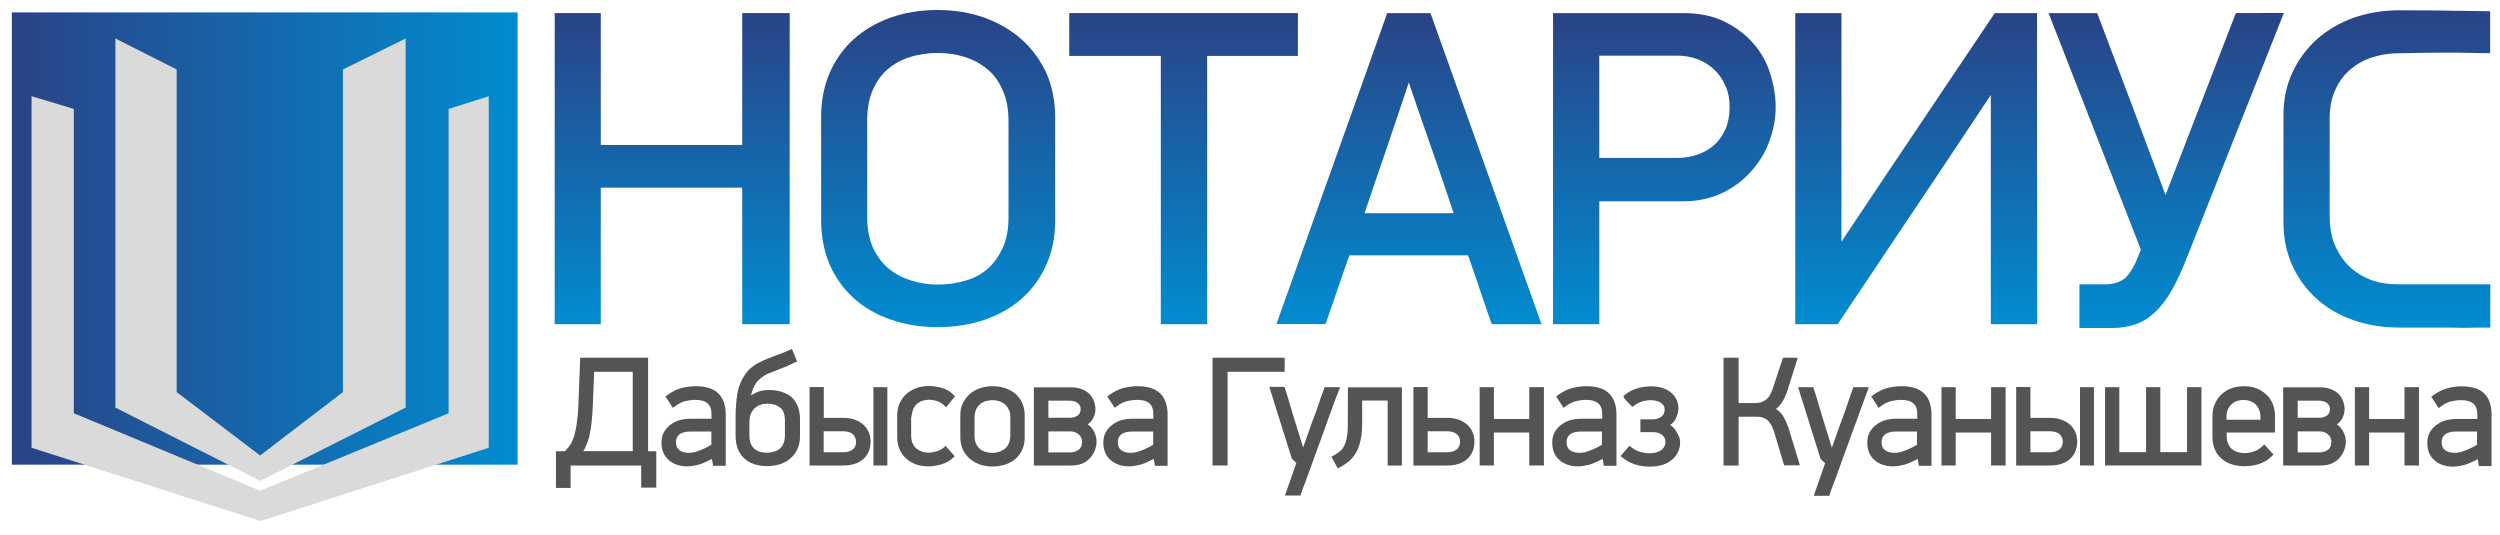 <?xml version="1.0" encoding="UTF-8"?> <!-- Generator: Adobe Illustrator 22.1.0, SVG Export Plug-In . SVG Version: 6.00 Build 0) --> <svg xmlns="http://www.w3.org/2000/svg" xmlns:xlink="http://www.w3.org/1999/xlink" id="Слой_1" x="0px" y="0px" viewBox="0 0 1774.4 379.8" style="enable-background:new 0 0 1774.4 379.8;" xml:space="preserve"> <style type="text/css"> .st0{fill:url(#SVGID_1_);} .st1{fill:url(#SVGID_2_);} .st2{fill:url(#SVGID_3_);} .st3{fill:url(#SVGID_4_);} .st4{fill:url(#SVGID_5_);} .st5{fill:url(#SVGID_6_);} .st6{fill:url(#SVGID_7_);} .st7{fill:url(#SVGID_8_);} .st8{display:none;} .st9{display:inline;} .st10{display:inline;fill:#898A89;} .st11{fill:#545454;} .st12{fill:url(#SVGID_9_);} .st13{fill:#DADADB;} </style> <g id="Слой_2_1_"> <g> <linearGradient id="SVGID_1_" gradientUnits="userSpaceOnUse" x1="477.067" y1="230.1" x2="477.067" y2="9.3"> <stop offset="0" style="stop-color:#018CD0"></stop> <stop offset="1" style="stop-color:#2A4387"></stop> </linearGradient> <polygon class="st0" points="526.8,102.9 426.4,102.9 426.4,9.3 393.7,9.3 393.7,230.1 426.4,230.1 426.4,133.2 526.8,133.2 526.8,230.1 560.5,230.1 560.5,9.3 526.8,9.3 "></polygon> <linearGradient id="SVGID_2_" gradientUnits="userSpaceOnUse" x1="665.817" y1="232.2" x2="665.817" y2="7.1"> <stop offset="0" style="stop-color:#018CD0"></stop> <stop offset="1" style="stop-color:#2A4387"></stop> </linearGradient> <path class="st1" d="M725.3,28.2L725.3,28.2c-7.3-6.7-16.2-11.8-26.4-15.6c-10.1-3.6-21.4-5.5-33.4-5.5c-12.3,0-23.6,1.9-33.7,5.5 c-10.2,3.7-19.1,9-26.3,15.6c-7.3,6.7-12.9,14.8-16.9,24.1c-3.8,9.2-5.8,19.5-5.8,30.6v73.5c0,11.4,2.1,21.9,6,31.3 c4.1,9.3,9.8,17.3,17.1,23.9c7.2,6.6,16.1,11.7,26.2,15.2c10,3.5,21.3,5.4,33.6,5.4c11.7,0,22.9-1.8,33-5.2 c10.2-3.5,19.2-8.6,26.5-15.1c7.5-6.6,13.3-14.6,17.4-23.9c4.2-9.3,6.3-19.7,6.3-31.3V82.9c0-11.1-2.1-21.3-6-30.6 C738.6,43,732.8,34.9,725.3,28.2z M665.7,202c-6.5,0-12.9-1-19-2.9c-5.9-1.8-11.3-4.6-15.9-8.4c-4.5-3.7-8.2-8.7-11.1-14.6 c-2.7-6-4.2-13.5-4.2-22.1V86c0-8.6,1.3-16,3.9-22c2.6-5.9,6.1-10.9,10.5-14.7c4.4-3.8,9.6-6.8,15.7-8.7c6.1-2,12.9-3,20.1-3 c6.9,0,13.5,1,19.5,3c5.9,1.9,11.2,4.8,15.8,8.7c4.5,3.8,8.1,8.8,10.7,14.8c2.7,6,4.1,13.4,4.1,21.9v68c0,8.6-1.3,15.9-4.1,21.9 s-6.3,11-10.6,14.8c-4.4,3.8-9.6,6.7-15.6,8.4C679.3,201,672.6,202,665.7,202z"></path> <linearGradient id="SVGID_3_" gradientUnits="userSpaceOnUse" x1="840.017" y1="230.1" x2="840.017" y2="9.3"> <stop offset="0" style="stop-color:#018CD0"></stop> <stop offset="1" style="stop-color:#2A4387"></stop> </linearGradient> <polygon class="st2" points="921.2,9.3 758.9,9.3 758.9,39.7 823.9,39.7 823.9,230.1 856.8,230.1 856.8,39.7 921.2,39.7 "></polygon> <linearGradient id="SVGID_4_" gradientUnits="userSpaceOnUse" x1="1000.017" y1="230.1" x2="1000.017" y2="9.3"> <stop offset="0" style="stop-color:#018CD0"></stop> <stop offset="1" style="stop-color:#2A4387"></stop> </linearGradient> <path class="st3" d="M984.6,9.3l-1.3,3.6c-12.2,34.4-24.7,69.7-37.4,105c-12.3,34.4-24.9,69.8-37.4,105L906,230h34.8l16.9-48.8 h84.3c2.4,6.9,4.8,13.9,7.1,20.7c2.7,8.2,5.6,16.4,8.4,24.6l1.3,3.6h35.3L1015.3,9.3L984.6,9.3L984.6,9.3L984.6,9.3z M999.9,58.6 c1,3.1,2.2,6.4,3.4,9.9c3.5,10.3,7.3,21.3,11.3,32.6c3.9,11.3,7.8,22.3,11.2,32.5c2.3,6.8,4.3,12.7,5.9,17.7h-63.2l6-17.7 c3.5-10.4,7.2-21.2,11.1-32.5c3.8-11.3,7.6-22.3,11-32.6C997.8,64.8,998.9,61.6,999.9,58.6z"></path> <linearGradient id="SVGID_5_" gradientUnits="userSpaceOnUse" x1="1181.267" y1="230.1" x2="1181.267" y2="9.3"> <stop offset="0" style="stop-color:#018CD0"></stop> <stop offset="1" style="stop-color:#2A4387"></stop> </linearGradient> <path class="st4" d="M1244.5,30.9c-5.5-6.4-12.4-11.5-20.6-15.6c-8.3-4.1-18.1-6-29.1-6h-92.5v220.8h32.8v-87.2h59.6 c10.4,0,19.7-2.1,27.9-6c8-3.9,14.9-9.1,20.5-15.5c5.6-6.3,10-13.5,12.8-21.4c2.9-7.9,4.4-15.9,4.4-23.8c0-7.8-1.3-15.8-3.8-23.7 C1254.1,44.5,1250,37.1,1244.5,30.9z M1227.6,76.2c0,5.8-1,11-2.9,15.4s-4.5,8-7.7,11c-3.3,3-7.3,5.4-11.8,7 c-4.6,1.6-9.4,2.5-14.6,2.5h-55.5V39.5h55.5c5,0,10,0.9,14.5,2.6s8.4,4.3,11.8,7.5c3.3,3.2,5.9,7,7.8,11.5 C1226.8,65.5,1227.6,70.7,1227.6,76.2z"></path> <linearGradient id="SVGID_6_" gradientUnits="userSpaceOnUse" x1="1359.967" y1="230.1" x2="1359.967" y2="9.3"> <stop offset="0" style="stop-color:#018CD0"></stop> <stop offset="1" style="stop-color:#2A4387"></stop> </linearGradient> <polygon class="st5" points="1337.6,125.7 1307,171.5 1307,9.3 1274.2,9.3 1274.2,230.1 1304.3,230.1 1380.3,116.6 1413,67.4 1413,230.1 1445.8,230.1 1445.8,9.3 1415.8,9.3 "></polygon> <linearGradient id="SVGID_7_" gradientUnits="userSpaceOnUse" x1="1537.467" y1="232.8" x2="1537.467" y2="9.2"> <stop offset="0" style="stop-color:#018CD0"></stop> <stop offset="1" style="stop-color:#2A4387"></stop> </linearGradient> <path class="st6" d="M1586.9,9.3L1561.5,75l-24.5,63.4l-22.5-60.3l-26-68.8H1454l65.5,167.9l-3.5,8.6c-3.1,6.6-6.4,11.1-9.5,12.9 c-3.4,2-7.3,3.1-11.6,3.1h-19v31h23c5.8,0,11.2-0.8,16.1-2.4c5.2-1.6,10-4.6,14.4-8.7c4.3-3.9,8.3-9.2,12.1-15.8 c3.6-6.4,7.3-14.4,11-23.9L1621,9.2L1586.9,9.3L1586.9,9.3z"></path> <linearGradient id="SVGID_8_" gradientUnits="userSpaceOnUse" x1="1694.067" y1="232.7" x2="1694.067" y2="7.3"> <stop offset="0" style="stop-color:#018CD0"></stop> <stop offset="1" style="stop-color:#2A4387"></stop> </linearGradient> <path class="st7" d="M1657.6,63.6c2.7-6,6.5-11,11.1-14.7c4.6-3.8,9.9-6.7,15.7-8.4c3.8-1.2,10.2-2.7,18.3-2.7 c1.8,0,4.1-0.1,6.8-0.1c10.7-0.2,28.8-0.7,51.6,0h6.3V8l-20.6-0.3c-18.8-0.3-25.1-0.4-44-0.4c-11.4,0-22.1,1.8-32,5.2 c-9.9,3.5-18.6,8.6-26.1,15.1c-7.3,6.6-13.3,14.5-17.5,23.6c-4.3,9.1-6.5,19.3-6.5,30.5v75.9c0,11.3,2.1,21.6,6.3,30.8 c4.2,9.2,10,17.2,17.4,23.8c7.3,6.6,16.1,11.6,26.1,15.1c9.9,3.4,20.7,5.2,32.3,5.2c6.9,0,13.9,0,20.4,0c5.5,0,10.6,0,14.8,0 c4.3,0.1,7.2,0.2,9.5,0.2s4.1,0,5.8-0.1c1.9,0,3.8-0.1,6.6-0.1h7.6v-30.7h-65.2c-6.8,0-12.4-0.8-17.7-2.5 c-5.7-1.9-11-4.8-15.5-8.7c-4.5-3.8-8.2-8.9-11.2-15c-2.9-6-4.4-13.6-4.4-22.3V86.2C1653.3,77.2,1654.7,69.7,1657.6,63.6z"></path> </g> <g class="st8"> <path class="st9" d="M503.9,280.9h-42.1l-1.1,28c-0.2,5-0.5,9.3-1,12.8c-0.4,3.5-1.1,6.5-1.8,9c-0.8,2.5-1.7,4.5-2.8,6.2 c-1.1,1.6-2.4,3.1-3.8,4.5h-5.2v21.9h7.7v-14.5h47.5v14.3h7.9v-21.7h-5.3L503.9,280.9L503.9,280.9z M495.8,288.2v53.2h-34.7 c1-1.3,1.8-2.7,2.5-4.2c0.9-1.9,1.7-4.2,2.3-6.7s1.1-5.5,1.4-8.7c0.4-3.3,0.6-7.2,0.8-11.5l0.9-22L495.8,288.2L495.8,288.2z"></path> <path class="st9" d="M535.6,299.3c-2.9,0-5.9,0.4-8.9,1.2s-6,2.3-9,4.5l-0.4,0.3l3.8,5.8l0.5-0.4c2.4-1.8,4.8-3,7.1-3.5 s4.5-0.8,6.5-0.8c3.8,0,6.8,0.8,8.7,2.5c1.9,1.6,2.9,4.2,2.9,7.8v3.7h-15c-1.7,0-3.6,0.2-5.6,0.7s-3.9,1.3-5.6,2.5 c-1.7,1.1-3.2,2.6-4.4,4.5s-1.8,4.2-1.8,6.8c0,4.6,1.5,8.2,4.4,10.7s6.7,3.8,11.3,3.8c1.9,0,4.2-0.3,6.9-1 c2.6-0.7,5.9-2.2,9.9-4.4l0.8,5h6.5v-32.5c0-5.4-1.5-9.7-4.3-12.6C546.9,300.8,542.1,299.3,535.6,299.3z M531.2,342.5 c-2.6,0-4.8-0.6-6.6-1.9c-1.7-1.2-2.6-3.1-2.6-5.8c0-1.8,0.4-3.3,1.1-4.3c0.7-1,1.6-1.9,2.7-2.4c1.1-0.6,2.3-0.9,3.6-1.1 c1.3-0.2,2.6-0.2,3.7-0.2h13.6v10c-1,0.6-2.1,1.2-3.3,1.9c-1.3,0.7-2.7,1.3-4.1,1.9c-1.4,0.6-2.8,1.1-4.2,1.4 C533.7,342.3,532.4,342.5,531.2,342.5z"></path> <path class="st9" d="M582.9,301.8c-1,0-2.1,0.1-3.4,0.3c-1.3,0.2-2.6,0.6-3.8,1.1c-1.3,0.5-2.6,1.2-3.7,2c-0.7,0.5-1.3,1-1.9,1.6 c0.2-1.2,0.4-2.5,0.8-3.8c0.5-1.9,1.2-3.7,2.1-5.4c0.8-1.5,1.7-2.8,2.8-3.8c1-1,2.2-1.9,3.3-2.7c1.2-0.8,2.5-1.4,3.8-1.9 c1.4-0.5,2.8-1.1,4.3-1.7c1.7-0.7,3.5-1.4,5.4-2.1c1.8-0.7,4.2-1.8,7-3.2l0.5-0.2l-2.7-6.4l-0.5,0.2c-1.7,0.8-3.2,1.4-4.4,1.9 c-1.3,0.5-2.6,1-4,1.5c-1.8,0.7-3.6,1.4-5.5,2.1c-1.9,0.7-3.7,1.5-5.4,2.4c-1.8,0.9-3.5,1.9-5,3.1c-1.6,1.2-3,2.7-4.2,4.4 c-2.6,3.7-4.3,8-5,12.5s-1.1,9.4-1.1,14.4v12.7c0,5.8,1.7,10.3,5.1,13.6c3.4,3.3,8.3,4.9,14.7,4.9c2.8,0,5.5-0.4,7.9-1.2 c2.5-0.8,4.6-2,6.4-3.6c1.8-1.6,3.2-3.5,4.2-5.8s1.5-4.8,1.5-7.6v-11.4c0-5.6-1.7-10.1-4.9-13.2 C593.7,303.3,589,301.8,582.9,301.8z M582,342.3c-1.8,0-3.5-0.2-5.1-0.7c-1.5-0.4-2.8-1.1-3.9-2.1c-1.1-1-2-2.2-2.6-3.8 c-0.6-1.5-0.9-3.5-0.9-5.7v-8.5c0-2.2,0.4-4.2,1.1-5.8c0.7-1.6,1.7-2.9,2.9-4c1.2-1,2.5-1.8,4-2.3s3-0.7,4.4-0.7 c3.7,0,6.7,0.9,9,2.8c2.3,1.8,3.4,5,3.4,9.4v9.1c0,2.2-0.3,4.1-1,5.7c-0.6,1.5-1.5,2.8-2.6,3.7s-2.4,1.7-3.9,2.1 C585.4,342,583.7,342.3,582,342.3z"></path> <path class="st9" d="M643.7,324.1c-1.4-1.3-3.1-2.4-5.1-3.1c-2-0.8-4.4-1.2-7.2-1.2h-13.8v-20h-7.4v49H631c5.3,0,9.4-1.3,12.4-3.9 c3-2.6,4.4-6.2,4.4-10.7c0-1.9-0.3-3.8-1-5.5C646.1,326.9,645.1,325.4,643.7,324.1z M637.9,340c-1.6,1.3-3.9,2-6.9,2h-13.5v-15.4 H631c3.2,0,5.6,0.8,7.1,2.3c1.4,1.5,2.2,3.3,2.2,5.4C640.3,336.8,639.5,338.7,637.9,340z"></path> <rect x="651.6" y="299.9" class="st9" width="7.2" height="48.9"></rect> <path class="st9" d="M675.7,312.8c0.7-1.6,1.6-2.8,2.8-3.8c1.2-0.9,2.5-1.7,3.9-2.1c1.5-0.4,2.9-0.7,4.3-0.7c1.5,0,3.2,0.3,5,0.8 s3.7,1.6,5.6,3.3l0.4,0.4l4.6-5.7l-0.4-0.4c-2.1-2.2-4.6-3.6-7.5-4.3c-5.5-1.4-11-1.5-15.7,0.2c-2.3,0.9-4.4,2.1-6.1,3.6 c-1.7,1.6-3.1,3.5-4.1,5.7s-1.5,4.7-1.5,7.4v14.2c0,2.6,0.5,5,1.4,7.2s2.2,4.1,3.9,5.6c1.7,1.6,3.7,2.8,6.1,3.7 c2.4,0.9,5.1,1.3,7.9,1.3c2.7,0,5.4-0.4,8.1-1.2c2.7-0.8,5.2-2.2,7.3-4.1l0.4-0.4l-4.7-5.4l-0.4,0.4c-1.4,1.3-3.2,2.2-5.2,2.8 c-2.1,0.6-3.8,0.9-5.3,0.9s-3-0.2-4.4-0.7s-2.7-1.2-3.9-2.1c-1.1-0.9-2.1-2.2-2.8-3.7s-1.1-3.5-1.1-5.7v-11.5 C674.7,316.3,675,314.4,675.7,312.8z"></path> <path class="st9" d="M742,304.1L742,304.1c-1.8-1.5-3.9-2.7-6.3-3.5c-2.4-0.8-5.1-1.2-7.9-1.2c-2.7,0-5.3,0.4-7.7,1.2 s-4.5,2-6.3,3.5s-3.2,3.4-4.3,5.6c-1.1,2.2-1.6,4.7-1.6,7.5v14.2c0,2.8,0.5,5.3,1.5,7.5s2.4,4.1,4.2,5.7c1.8,1.6,3.9,2.8,6.3,3.6 c2.4,0.8,5.1,1.2,7.9,1.2c2.8,0,5.5-0.4,7.9-1.2s4.6-2,6.3-3.5c1.8-1.5,3.2-3.4,4.2-5.7c1-2.2,1.5-4.8,1.5-7.5v-14.2 c0-2.8-0.5-5.3-1.5-7.5C745.2,307.5,743.7,305.7,742,304.1z M740.2,318.6V330c0,2.2-0.4,4.2-1.1,5.7c-0.7,1.6-1.6,2.8-2.8,3.8 c-1.2,0.9-2.5,1.7-4,2.1c-3,1-6.5,0.9-9.4,0c-1.5-0.4-2.8-1.1-4-2.1c-1.1-1-2-2.2-2.7-3.8s-1-3.5-1-5.7v-11.4 c0-2.2,0.4-4.1,1.1-5.7c0.7-1.5,1.7-2.8,2.9-3.8s2.6-1.7,4-2.1c1.5-0.4,3-0.7,4.5-0.7c1.4,0,2.9,0.2,4.4,0.7 c1.4,0.4,2.8,1.1,4,2.1s2.2,2.2,2.9,3.8C739.9,314.4,740.2,316.3,740.2,318.6z"></path> <path class="st9" d="M792.4,327.8c-0.6-1.1-1.4-2.1-2.3-3c-0.7-0.6-1.5-1.2-2.5-1.7c2-1.1,3.4-2.5,4.3-4.1c1-1.9,1.5-3.8,1.5-5.7 c0-1.7-0.3-3.4-0.9-5c-0.6-1.6-1.5-3.1-2.7-4.3s-2.8-2.2-4.7-2.9s-4.1-1.1-6.7-1.1h-23v48.8h23.3c2.5,0,4.8-0.4,6.7-1.2 s3.5-1.9,4.8-3.3c1.3-1.4,2.2-3,2.9-4.7c0.6-1.7,1-3.5,1-5.3c0-1-0.1-2.1-0.4-3.2C793.4,330,793,328.9,792.4,327.8z M762.9,326.7 h15.3c1.1,0,2.2,0.2,3.2,0.5c1,0.4,1.9,0.9,2.6,1.5c0.8,0.7,1.4,1.5,1.9,2.4s0.7,2,0.7,3.1c0,2.6-0.8,4.5-2.3,5.8 c-1.6,1.3-3.8,2-6.6,2H763v-15.3H762.9z M783.4,318.1c-1.5,1.1-3.4,1.6-5.6,1.6H763v-12.9h14.4c1.1,0,2.2,0.1,3.2,0.4 c1,0.2,1.9,0.6,2.6,1.2c0.7,0.5,1.4,1.2,1.8,2c0.5,0.8,0.7,1.8,0.7,3C785.6,315.5,784.9,317,783.4,318.1z"></path> <path class="st9" d="M821.5,299.3c-2.9,0-5.9,0.4-8.9,1.2s-6,2.3-9,4.5l-0.4,0.3l3.8,5.8l0.5-0.4c2.4-1.8,4.8-3,7.1-3.5 s4.5-0.8,6.5-0.8c3.8,0,6.8,0.8,8.7,2.5c1.9,1.6,2.9,4.2,2.9,7.8v3.7h-15c-1.7,0-3.6,0.2-5.6,0.7s-3.9,1.3-5.6,2.5 c-1.7,1.1-3.2,2.6-4.4,4.5s-1.8,4.2-1.8,6.8c0,4.6,1.5,8.2,4.4,10.7s6.7,3.8,11.3,3.8c1.9,0,4.2-0.3,6.9-1 c2.6-0.7,5.9-2.2,9.9-4.4l0.8,5h6.5v-32.5c0-5.4-1.5-9.7-4.3-12.6C832.8,300.8,828,299.3,821.5,299.3z M817.1,342.5 c-2.6,0-4.8-0.6-6.6-1.9c-1.7-1.2-2.6-3.1-2.6-5.8c0-1.8,0.4-3.3,1.1-4.3c0.7-1,1.6-1.9,2.7-2.4c1.1-0.6,2.3-0.9,3.6-1.1 c1.3-0.2,2.6-0.2,3.7-0.2h13.6v10c-1,0.6-2.1,1.2-3.3,1.9c-1.3,0.7-2.7,1.3-4.1,1.9c-1.4,0.6-2.8,1.1-4.2,1.4 C819.6,342.3,818.3,342.5,817.1,342.5z"></path> <polygon class="st9" points="915.9,280.9 871,280.9 871,348.8 878.9,348.8 878.9,288.2 915.9,288.2 "></polygon> <path class="st9" d="M951.3,299.9h-8l-0.1,0.4c-0.3,0.9-0.8,2.4-1.6,4.4l-2.2,6.4c-0.8,2.2-1.5,4.4-2.3,6.4 c-0.7,2-1.3,3.5-1.6,4.4l-6.8,19.1l-5.9-19.1c-0.3-0.9-0.8-2.3-1.4-4.4c-0.6-2-1.2-4.2-1.9-6.4c-0.6-2.2-1.3-4.4-1.9-6.4 c-0.6-2.1-1.1-3.5-1.4-4.4l-0.1-0.4h-7.9l14.1,45l3.2,3l-7.2,20.4h8.1l0.1-0.4c0.6-1.9,1.6-4.5,2.9-8.1c1.3-3.5,2.7-7.5,4.3-11.8 c1.6-4.4,3.2-8.9,5-13.7c1.7-4.8,3.4-9.3,5-13.7s3.1-8.3,4.3-11.8c1.3-3.6,2.3-6.3,3-8.1L951.3,299.9z"></path> <path class="st9" d="M958.6,320.6c0,4.1-0.2,7.5-0.6,10.1s-1,4.8-1.9,6.5c-0.8,1.7-1.9,3-3.1,4s-2.7,2-4.3,2.9l-0.5,0.3l3.2,6 l0.5-0.3c2-1,3.9-2.3,5.6-3.6c1.7-1.4,3.2-3.2,4.5-5.4s2.3-4.9,2.9-8c0.7-3.1,1-7,1-11.5v-14.8h18.3v42h7.4V300h-33.1L958.6,320.6 L958.6,320.6z"></path> <path class="st9" d="M1034.5,324.1c-1.4-1.3-3.1-2.4-5.1-3.1c-2-0.8-4.4-1.2-7.2-1.2h-13.8v-20h-7.4v49h20.8 c5.3,0,9.4-1.3,12.4-3.9c2.9-2.6,4.4-6.2,4.4-10.7c0-1.9-0.3-3.8-1-5.5C1036.9,326.9,1035.9,325.4,1034.5,324.1z M1028.7,340 c-1.6,1.3-3.9,2-6.9,2h-13.4v-15.4h13.5c3.2,0,5.6,0.8,7.1,2.3c1.4,1.5,2.2,3.3,2.2,5.4C1031.1,336.8,1030.3,338.7,1028.7,340z"></path> <polygon class="st9" points="1076,320.5 1051.3,320.5 1051.3,299.9 1043.9,299.9 1043.9,348.8 1051.3,348.8 1051.3,327.5 1076,327.5 1076,348.8 1083.6,348.8 1083.6,299.9 1076,299.9 "></polygon> <path class="st9" d="M1112,299.3c-2.9,0-5.9,0.4-8.9,1.2s-6,2.3-9,4.5l-0.4,0.3l3.8,5.8l0.5-0.4c2.4-1.8,4.8-3,7.1-3.5 c2.3-0.5,4.5-0.8,6.5-0.8c3.8,0,6.8,0.8,8.7,2.5c1.9,1.6,2.9,4.2,2.9,7.8v3.7h-15c-1.7,0-3.6,0.2-5.6,0.7s-3.9,1.3-5.6,2.5 c-1.7,1.1-3.2,2.6-4.4,4.5c-1.2,1.9-1.8,4.2-1.8,6.8c0,4.6,1.5,8.2,4.4,10.7s6.7,3.8,11.3,3.8c1.9,0,4.2-0.3,6.9-1 c2.6-0.7,5.9-2.2,9.9-4.4l0.8,5h6.5v-32.5c0-5.4-1.5-9.7-4.3-12.6C1123.3,300.8,1118.5,299.3,1112,299.3z M1107.5,342.5 c-2.6,0-4.8-0.6-6.6-1.9c-1.7-1.2-2.6-3.1-2.6-5.8c0-1.8,0.4-3.3,1.1-4.3s1.6-1.9,2.7-2.4c1.1-0.6,2.3-0.9,3.6-1.1 c1.3-0.2,2.6-0.2,3.7-0.2h13.6v10c-1,0.6-2.1,1.2-3.3,1.9c-1.3,0.7-2.7,1.3-4.1,1.9c-1.4,0.6-2.8,1.1-4.2,1.4 C1110.1,342.3,1108.8,342.5,1107.5,342.5z"></path> <path class="st9" d="M1169.6,328.3L1169.6,328.3c-0.6-1-1.4-2.1-2.4-3c-0.8-0.7-1.7-1.3-2.8-1.9c0.9-0.5,1.8-1,2.5-1.6 c1-0.9,1.8-1.8,2.3-2.9c0.5-1,0.9-2.1,1.2-3.1c0.2-1.1,0.4-2.1,0.4-2.9c0-3.9-1.5-7.2-4.5-9.7s-7.1-3.8-12.2-3.8 c-2.9,0-5.9,0.4-8.7,1.2c-2.9,0.8-5.6,2.2-8,4.2l-0.3,0.3l0.2,0.4c0.1,0.1,0.2,0.3,0.8,1c0.4,0.5,0.8,0.9,1.3,1.4l1.3,1.4 c0.4,0.4,0.7,0.7,0.8,0.8l0.4,0.4l0.4-0.3c1.5-1.2,3.4-2.2,5.4-2.8c3.3-1,6.5-1.3,9.7-0.5c1.2,0.3,2.3,0.7,3.2,1.3 c0.9,0.6,1.6,1.3,2.2,2.2c0.5,0.8,0.8,1.9,0.8,3c0,2.3-0.8,4-2.5,5.3s-3.7,1.9-5.9,1.9h-7.3v6.5h7.2c2.5,0,4.6,0.6,6.4,1.9 c1.7,1.3,2.6,3.1,2.6,5.6c0,2.2-1,4-2.9,5.6c-2,1.6-4.9,2.4-8.6,2.4c-2.1,0-4.3-0.4-6.5-1.1c-2.2-0.8-4.1-1.8-5.7-3.1l-0.4-0.3 l-4.6,5.3l0.5,0.4c4.5,3.7,10.3,5.6,17.1,5.6c5.7,0,10.3-1.4,13.6-4.1c3.4-2.7,5.1-6.4,5.1-10.8c0-0.8-0.1-1.8-0.4-2.8 C1170.6,330.4,1170.2,329.3,1169.6,328.3z"></path> <path class="st9" d="M1238.2,317.7c-1.3-2-3.2-3.5-5.5-4.4c1.7-0.9,3.3-2.2,4.6-4.1c1.6-2.3,3-5.1,4-8.4l6.3-19.9h-7.7l-6.5,19.7 c-0.7,2.1-1.5,3.8-2.4,5c-0.9,1.3-1.9,2.2-3,2.9s-2.2,1.1-3.3,1.4c-1.2,0.2-2.3,0.4-3.3,0.4h-11.8v-29.4h-7.9v67.9h7.9v-31.5h12.6 c1.2,0,2.5,0.1,3.6,0.4c1.2,0.3,2.3,0.8,3.3,1.5s2,1.8,2.9,3.1s1.6,3.1,2.3,5.2l6.4,21.2h8.3l-6.8-22.5 C1241,323,1239.8,320.1,1238.2,317.7z"></path> <path class="st9" d="M1285.3,300.3c-0.3,0.9-0.8,2.4-1.6,4.4l-2.2,6.4c-0.8,2.2-1.5,4.4-2.3,6.4c-0.7,2-1.3,3.5-1.6,4.4l-6.8,19.1 l-5.9-19.1c-0.3-0.9-0.8-2.3-1.4-4.4c-0.6-2-1.2-4.2-1.9-6.4c-0.6-2.2-1.3-4.4-1.9-6.4c-0.6-2.1-1.1-3.5-1.4-4.4l-0.1-0.4h-7.9 l14.1,45l3.2,3l-7.2,20.4h8.1l0.1-0.4c0.6-1.9,1.6-4.5,2.9-8.1c1.3-3.5,2.7-7.5,4.3-11.8c1.6-4.4,3.2-8.9,5-13.7 c1.7-4.8,3.4-9.3,5-13.7s3.1-8.3,4.3-11.8c1.3-3.6,2.3-6.3,3-8.1l0.3-0.8h-8L1285.3,300.3z"></path> <path class="st9" d="M1315.8,299.3c-2.9,0-5.9,0.4-8.9,1.2s-6,2.3-9,4.5l-0.4,0.3l3.8,5.8l0.5-0.4c2.4-1.8,4.8-3,7.1-3.5 c2.3-0.5,4.5-0.8,6.5-0.8c3.8,0,6.8,0.8,8.7,2.5c1.9,1.6,2.9,4.2,2.9,7.8v3.7h-15c-1.7,0-3.6,0.2-5.6,0.7s-3.9,1.3-5.6,2.5 c-1.7,1.1-3.2,2.6-4.4,4.5c-1.2,1.9-1.8,4.2-1.8,6.8c0,4.6,1.5,8.2,4.4,10.7s6.7,3.8,11.3,3.8c1.9,0,4.2-0.3,6.9-1 c2.6-0.7,5.9-2.2,9.9-4.4l0.8,5h6.5v-32.5c0-5.4-1.5-9.7-4.3-12.6C1327.1,300.8,1322.3,299.3,1315.8,299.3z M1311.4,342.5 c-2.6,0-4.8-0.6-6.6-1.9c-1.7-1.2-2.6-3.1-2.6-5.8c0-1.8,0.4-3.3,1.1-4.3s1.6-1.9,2.7-2.4c1.1-0.6,2.3-0.9,3.6-1.1 c1.3-0.2,2.6-0.2,3.7-0.2h13.6v10c-1,0.6-2.1,1.2-3.3,1.9c-1.3,0.7-2.7,1.3-4.1,1.9c-1.4,0.6-2.8,1.1-4.2,1.4 C1313.9,342.3,1312.6,342.5,1311.4,342.5z"></path> <polygon class="st9" points="1374.8,320.5 1350.1,320.5 1350.1,299.9 1342.7,299.9 1342.7,348.8 1350.1,348.8 1350.1,327.5 1374.8,327.5 1374.8,348.8 1382.4,348.8 1382.4,299.9 1374.8,299.9 "></polygon> <rect x="1432.4" y="299.9" class="st9" width="7.2" height="48.9"></rect> <path class="st9" d="M1424.5,324.1c-1.4-1.3-3.1-2.4-5.1-3.1c-2-0.8-4.4-1.2-7.2-1.2h-13.8v-20h-7.4v49h20.8 c5.3,0,9.4-1.3,12.4-3.9c2.9-2.6,4.4-6.2,4.4-10.7c0-1.9-0.3-3.8-1-5.5C1426.9,326.9,1425.9,325.4,1424.5,324.1z M1418.7,340 c-1.6,1.3-3.9,2-6.9,2h-13.4v-15.4h13.5c3.2,0,5.6,0.8,7.1,2.3c1.4,1.5,2.2,3.3,2.2,5.4C1421.1,336.8,1420.3,338.7,1418.7,340z"></path> <polygon class="st9" points="1501.7,342 1482.5,342 1482.5,299.9 1475.1,299.9 1475.1,342 1456,342 1456,299.9 1448.6,299.9 1448.6,348.8 1509.1,348.8 1509.1,299.9 1501.7,299.9 "></polygon> <path class="st9" d="M1551.4,304.4c-1.7-1.6-3.7-2.9-6.1-3.8c-2.3-0.9-5-1.3-7.8-1.3s-5.5,0.5-7.8,1.3c-2.4,0.9-4.5,2.2-6.2,3.8 s-3.1,3.7-4.1,6c-1,2.4-1.4,5-1.4,7.8v13c0,3,0.5,5.6,1.6,7.9c1,2.3,2.5,4.2,4.3,5.7s3.9,2.6,6.3,3.4c2.4,0.7,5,1.1,7.8,1.1 c3.1,0,6.2-0.5,9.1-1.4c2.9-1,5.6-2.6,7.9-4.9l0.4-0.4l-4.7-5.2l-0.4,0.4c-1.8,1.7-3.8,2.9-5.9,3.7c-3.9,1.4-7.7,1.4-11,0.5 c-1.5-0.4-2.9-1.1-4-2.1c-1.2-0.9-2.1-2.2-2.8-3.7c-0.7-1.5-1.1-3.4-1.1-5.5v-3.2h31.3v-9.7c0-2.8-0.5-5.3-1.4-7.6 C1554.4,308,1553.1,306,1551.4,304.4z M1525.4,320.9v-2.5c0-2.1,0.3-3.9,1-5.4s1.6-2.7,2.7-3.7s2.4-1.7,3.8-2.2c2.9-1,6-1,8.9,0 c1.4,0.5,2.7,1.2,3.8,2.2c1.1,1,2,2.2,2.6,3.7s1,3.4,1,5.7v2.3L1525.4,320.9L1525.4,320.9z"></path> <path class="st9" d="M1600.8,327.8L1600.8,327.8c-0.6-1.1-1.4-2.1-2.3-3c-0.7-0.6-1.5-1.2-2.5-1.7c2-1.1,3.5-2.5,4.3-4.1 c1-1.9,1.5-3.8,1.5-5.7c0-1.7-0.3-3.4-0.9-5s-1.5-3.1-2.7-4.3s-2.8-2.2-4.7-2.9c-1.9-0.7-4.1-1.1-6.7-1.1h-22.9v48.8h23.3 c2.5,0,4.8-0.4,6.7-1.2c1.9-0.8,3.5-1.9,4.8-3.3c1.3-1.4,2.2-3,2.9-4.7c0.6-1.7,1-3.5,1-5.3c0-1-0.1-2.1-0.4-3.2 C1601.8,330,1601.4,328.9,1600.8,327.8z M1571.3,326.7h15.3c1.1,0,2.2,0.2,3.2,0.5c1,0.4,1.9,0.9,2.6,1.5c0.8,0.7,1.4,1.5,1.9,2.4 s0.7,2,0.7,3.1c0,2.6-0.8,4.5-2.3,5.8c-1.6,1.3-3.8,2-6.6,2h-14.7L1571.3,326.7L1571.3,326.7z M1591.8,318.1 c-1.5,1.1-3.4,1.6-5.6,1.6h-14.8v-12.9h14.4c1.1,0,2.2,0.1,3.2,0.4c1,0.2,1.9,0.6,2.6,1.2c0.7,0.5,1.4,1.2,1.8,2 c0.5,0.8,0.7,1.8,0.7,3C1594,315.5,1593.3,317,1591.8,318.1z"></path> <polygon class="st9" points="1642.3,320.5 1617.6,320.5 1617.6,299.9 1610.2,299.9 1610.2,348.8 1617.6,348.8 1617.6,327.5 1642.3,327.5 1642.3,348.8 1649.9,348.8 1649.9,299.9 1642.3,299.9 "></polygon> <path class="st9" d="M1692.5,303.8c-2.9-2.9-7.6-4.4-14.2-4.4c-2.9,0-5.9,0.4-8.9,1.2s-6,2.3-9,4.5l-0.4,0.3l3.8,5.8l0.5-0.4 c2.4-1.8,4.8-3,7.1-3.5c2.3-0.5,4.5-0.8,6.5-0.8c3.8,0,6.8,0.8,8.7,2.5c1.9,1.6,2.9,4.2,2.9,7.8v3.7h-15c-1.7,0-3.6,0.2-5.6,0.7 s-3.9,1.3-5.6,2.5c-1.7,1.1-3.2,2.6-4.4,4.5c-1.2,1.9-1.8,4.2-1.8,6.8c0,4.6,1.5,8.2,4.4,10.7s6.7,3.8,11.3,3.8 c1.9,0,4.2-0.3,6.9-1c2.6-0.7,5.9-2.2,9.9-4.4l0.8,5h6.5v-32.5C1696.8,310.9,1695.3,306.7,1692.5,303.8z M1673.8,342.5 c-2.6,0-4.8-0.6-6.6-1.9c-1.7-1.2-2.6-3.1-2.6-5.8c0-1.8,0.4-3.3,1.1-4.3s1.6-1.9,2.7-2.4c1.1-0.6,2.3-0.9,3.6-1.1 c1.3-0.2,2.6-0.2,3.7-0.2h13.6v10c-1,0.6-2.1,1.2-3.3,1.9c-1.3,0.7-2.7,1.3-4.1,1.9c-1.4,0.6-2.8,1.1-4.2,1.4 C1676.4,342.3,1675.1,342.5,1673.8,342.5z"></path> </g> <g class="st8"> <path class="st10" d="M503.9,280.9h-42.1l-1.1,28c-0.2,5-0.5,9.3-1,12.8c-0.4,3.5-1.1,6.5-1.8,9c-0.8,2.5-1.7,4.5-2.8,6.2 c-1.1,1.6-2.4,3.1-3.8,4.5h-5.2v21.9h7.7v-14.5h47.5v14.3h7.9v-21.7h-5.3L503.9,280.9L503.9,280.9z M495.8,288.2v53.2h-34.7 c1-1.3,1.8-2.7,2.5-4.2c0.9-1.9,1.7-4.2,2.3-6.7s1.1-5.5,1.4-8.7c0.4-3.3,0.6-7.2,0.8-11.5l0.9-22L495.8,288.2L495.8,288.2z"></path> <path class="st10" d="M535.6,299.3c-2.9,0-5.9,0.4-8.9,1.2s-6,2.3-9,4.5l-0.4,0.3l3.8,5.8l0.5-0.4c2.4-1.8,4.8-3,7.1-3.5 s4.5-0.8,6.5-0.8c3.8,0,6.8,0.8,8.7,2.5c1.9,1.6,2.9,4.2,2.9,7.8v3.7h-15c-1.7,0-3.6,0.2-5.6,0.7s-3.9,1.3-5.6,2.5 c-1.7,1.1-3.2,2.6-4.4,4.5s-1.8,4.2-1.8,6.8c0,4.6,1.5,8.2,4.4,10.7s6.7,3.8,11.3,3.8c1.9,0,4.2-0.3,6.9-1 c2.6-0.7,5.9-2.2,9.9-4.4l0.8,5h6.5v-32.5c0-5.4-1.5-9.7-4.3-12.6C546.9,300.8,542.1,299.3,535.6,299.3z M531.2,342.5 c-2.6,0-4.8-0.6-6.6-1.9c-1.7-1.2-2.6-3.1-2.6-5.8c0-1.8,0.4-3.3,1.1-4.3c0.7-1,1.6-1.9,2.7-2.4c1.1-0.6,2.3-0.9,3.6-1.1 c1.3-0.2,2.6-0.2,3.7-0.2h13.6v10c-1,0.6-2.1,1.2-3.3,1.9c-1.3,0.7-2.7,1.3-4.1,1.9c-1.4,0.6-2.8,1.1-4.2,1.4 C533.7,342.3,532.4,342.5,531.2,342.5z"></path> <path class="st10" d="M582.9,301.8c-1,0-2.1,0.1-3.4,0.3c-1.3,0.2-2.6,0.6-3.8,1.1c-1.3,0.5-2.6,1.2-3.7,2c-0.7,0.5-1.3,1-1.9,1.6 c0.2-1.2,0.4-2.5,0.8-3.8c0.5-1.9,1.2-3.7,2.1-5.4c0.8-1.5,1.7-2.8,2.8-3.8c1-1,2.2-1.9,3.3-2.7c1.2-0.8,2.5-1.4,3.8-1.9 c1.4-0.5,2.8-1.1,4.3-1.7c1.7-0.7,3.5-1.4,5.4-2.1c1.8-0.7,4.2-1.8,7-3.2l0.5-0.2l-2.7-6.4l-0.5,0.2c-1.7,0.8-3.2,1.4-4.4,1.9 c-1.3,0.5-2.6,1-4,1.5c-1.8,0.7-3.6,1.4-5.5,2.1c-1.9,0.7-3.7,1.5-5.4,2.4c-1.8,0.9-3.5,1.9-5,3.1c-1.6,1.2-3,2.7-4.2,4.4 c-2.6,3.7-4.3,8-5,12.5s-1.1,9.4-1.1,14.4v12.7c0,5.8,1.7,10.3,5.1,13.6c3.4,3.3,8.3,4.9,14.7,4.9c2.8,0,5.5-0.4,7.9-1.2 c2.5-0.8,4.6-2,6.4-3.6c1.8-1.6,3.2-3.5,4.2-5.8s1.5-4.8,1.5-7.6v-11.4c0-5.6-1.7-10.1-4.9-13.2 C593.7,303.3,589,301.8,582.9,301.8z M582,342.3c-1.8,0-3.5-0.2-5.1-0.7c-1.5-0.4-2.8-1.1-3.9-2.1c-1.1-1-2-2.2-2.6-3.8 c-0.6-1.5-0.9-3.5-0.9-5.7v-8.5c0-2.2,0.4-4.2,1.1-5.8c0.7-1.6,1.7-2.9,2.9-4c1.2-1,2.5-1.8,4-2.3s3-0.7,4.4-0.7 c3.7,0,6.7,0.9,9,2.8c2.3,1.8,3.4,5,3.4,9.4v9.1c0,2.2-0.3,4.1-1,5.7c-0.6,1.5-1.5,2.8-2.6,3.7s-2.4,1.7-3.9,2.1 C585.4,342,583.7,342.3,582,342.3z"></path> <path class="st10" d="M643.7,324.1c-1.4-1.3-3.1-2.4-5.1-3.1c-2-0.8-4.4-1.2-7.2-1.2h-13.8v-20h-7.4v49H631 c5.3,0,9.4-1.3,12.4-3.9c3-2.6,4.4-6.2,4.4-10.7c0-1.9-0.3-3.8-1-5.5C646.1,326.9,645.1,325.4,643.7,324.1z M637.9,340 c-1.6,1.3-3.9,2-6.9,2h-13.5v-15.4H631c3.2,0,5.6,0.8,7.1,2.3c1.4,1.5,2.2,3.3,2.2,5.4C640.3,336.8,639.5,338.7,637.9,340z"></path> <rect x="651.6" y="299.9" class="st10" width="7.2" height="48.9"></rect> <path class="st10" d="M675.7,312.8c0.7-1.6,1.6-2.8,2.8-3.8c1.2-0.9,2.5-1.7,3.9-2.1c1.5-0.4,2.9-0.7,4.3-0.7c1.5,0,3.2,0.3,5,0.8 s3.7,1.6,5.6,3.3l0.4,0.4l4.6-5.7l-0.4-0.4c-2.1-2.2-4.6-3.6-7.5-4.3c-5.5-1.4-11-1.5-15.7,0.2c-2.3,0.9-4.4,2.1-6.1,3.6 c-1.7,1.6-3.1,3.5-4.1,5.7s-1.5,4.7-1.5,7.4v14.2c0,2.6,0.5,5,1.4,7.2s2.2,4.1,3.9,5.6c1.7,1.6,3.7,2.8,6.1,3.7 c2.4,0.9,5.1,1.3,7.9,1.3c2.7,0,5.4-0.4,8.1-1.2c2.7-0.8,5.2-2.2,7.3-4.1l0.4-0.4l-4.7-5.4l-0.4,0.4c-1.4,1.3-3.2,2.2-5.2,2.8 c-2.1,0.6-3.8,0.9-5.3,0.9s-3-0.2-4.4-0.7s-2.7-1.2-3.9-2.1c-1.1-0.9-2.1-2.2-2.8-3.7s-1.1-3.5-1.1-5.7v-11.5 C674.7,316.3,675,314.4,675.7,312.8z"></path> <path class="st10" d="M742,304.1L742,304.1c-1.8-1.5-3.9-2.7-6.3-3.5c-2.4-0.8-5.1-1.2-7.9-1.2c-2.7,0-5.3,0.4-7.7,1.2 s-4.5,2-6.3,3.5s-3.2,3.4-4.3,5.6c-1.1,2.2-1.6,4.7-1.6,7.5v14.2c0,2.8,0.5,5.3,1.5,7.5s2.4,4.1,4.2,5.7c1.8,1.6,3.9,2.8,6.3,3.6 c2.4,0.8,5.1,1.2,7.9,1.2c2.8,0,5.5-0.4,7.9-1.2s4.6-2,6.3-3.5c1.8-1.5,3.2-3.4,4.2-5.7c1-2.2,1.5-4.8,1.5-7.5v-14.2 c0-2.8-0.5-5.3-1.5-7.5C745.2,307.5,743.7,305.7,742,304.1z M740.2,318.6V330c0,2.2-0.4,4.2-1.1,5.7c-0.7,1.6-1.6,2.8-2.8,3.8 c-1.2,0.9-2.5,1.7-4,2.1c-3,1-6.5,0.9-9.4,0c-1.5-0.4-2.8-1.1-4-2.1c-1.1-1-2-2.2-2.7-3.8s-1-3.5-1-5.7v-11.4 c0-2.2,0.4-4.1,1.1-5.7c0.7-1.5,1.7-2.8,2.9-3.8s2.6-1.7,4-2.1c1.5-0.4,3-0.7,4.5-0.7c1.4,0,2.9,0.2,4.4,0.7 c1.4,0.4,2.8,1.1,4,2.1s2.2,2.2,2.9,3.8C739.9,314.4,740.2,316.3,740.2,318.6z"></path> <path class="st10" d="M792.4,327.8c-0.6-1.1-1.4-2.1-2.3-3c-0.7-0.6-1.5-1.2-2.5-1.7c2-1.1,3.4-2.5,4.3-4.1c1-1.9,1.5-3.8,1.5-5.7 c0-1.7-0.3-3.4-0.9-5c-0.6-1.6-1.5-3.1-2.7-4.3s-2.8-2.2-4.7-2.9s-4.1-1.1-6.7-1.1h-23v48.8h23.3c2.5,0,4.8-0.4,6.7-1.2 s3.5-1.9,4.8-3.3c1.3-1.4,2.2-3,2.9-4.7c0.6-1.7,1-3.5,1-5.3c0-1-0.1-2.1-0.4-3.2C793.4,330,793,328.9,792.4,327.8z M762.9,326.7 h15.3c1.1,0,2.2,0.2,3.2,0.5c1,0.4,1.9,0.9,2.6,1.5c0.8,0.7,1.4,1.5,1.9,2.4s0.7,2,0.7,3.1c0,2.6-0.8,4.5-2.3,5.8 c-1.6,1.3-3.8,2-6.6,2H763v-15.3H762.9z M783.4,318.1c-1.5,1.1-3.4,1.6-5.6,1.6H763v-12.9h14.4c1.1,0,2.2,0.1,3.2,0.4 c1,0.2,1.9,0.6,2.6,1.2c0.7,0.5,1.4,1.2,1.8,2c0.5,0.8,0.7,1.8,0.7,3C785.6,315.5,784.9,317,783.4,318.1z"></path> <path class="st10" d="M821.5,299.3c-2.9,0-5.9,0.4-8.9,1.2s-6,2.3-9,4.5l-0.4,0.3l3.8,5.8l0.5-0.4c2.4-1.8,4.8-3,7.1-3.5 s4.5-0.8,6.5-0.8c3.8,0,6.8,0.8,8.7,2.5c1.9,1.6,2.9,4.2,2.9,7.8v3.7h-15c-1.7,0-3.6,0.2-5.6,0.7s-3.9,1.3-5.6,2.5 c-1.7,1.1-3.2,2.6-4.4,4.5s-1.8,4.2-1.8,6.8c0,4.6,1.5,8.2,4.4,10.7s6.7,3.8,11.3,3.8c1.9,0,4.2-0.3,6.9-1 c2.6-0.7,5.9-2.2,9.9-4.4l0.8,5h6.5v-32.5c0-5.4-1.5-9.7-4.3-12.6C832.8,300.8,828,299.3,821.5,299.3z M817.1,342.5 c-2.6,0-4.8-0.6-6.6-1.9c-1.7-1.2-2.6-3.1-2.6-5.8c0-1.8,0.4-3.3,1.1-4.3c0.7-1,1.6-1.9,2.7-2.4c1.1-0.6,2.3-0.9,3.6-1.1 c1.3-0.2,2.6-0.2,3.7-0.2h13.6v10c-1,0.6-2.1,1.2-3.3,1.9c-1.3,0.7-2.7,1.3-4.1,1.9c-1.4,0.6-2.8,1.1-4.2,1.4 C819.6,342.3,818.3,342.5,817.1,342.5z"></path> <polygon class="st10" points="915.9,280.9 871,280.9 871,348.8 878.9,348.8 878.9,288.2 915.9,288.2 "></polygon> <path class="st10" d="M951.3,299.9h-8l-0.1,0.4c-0.3,0.9-0.8,2.4-1.6,4.4l-2.2,6.4c-0.8,2.2-1.5,4.4-2.3,6.4 c-0.7,2-1.3,3.5-1.6,4.4l-6.8,19.1l-5.9-19.1c-0.3-0.9-0.8-2.3-1.4-4.4c-0.6-2-1.2-4.2-1.9-6.4c-0.6-2.2-1.3-4.4-1.9-6.4 c-0.6-2.1-1.1-3.5-1.4-4.4l-0.1-0.4h-7.9l14.1,45l3.2,3l-7.2,20.4h8.1l0.1-0.4c0.6-1.9,1.6-4.5,2.9-8.1c1.3-3.5,2.7-7.5,4.3-11.8 c1.6-4.4,3.2-8.9,5-13.7c1.7-4.8,3.4-9.3,5-13.7s3.1-8.3,4.3-11.8c1.3-3.6,2.3-6.3,3-8.1L951.3,299.9z"></path> <path class="st10" d="M958.6,320.6c0,4.1-0.2,7.5-0.6,10.1s-1,4.8-1.9,6.5c-0.8,1.7-1.9,3-3.1,4s-2.7,2-4.3,2.9l-0.5,0.3l3.2,6 l0.5-0.3c2-1,3.9-2.3,5.6-3.6c1.7-1.4,3.2-3.2,4.5-5.4s2.3-4.9,2.9-8c0.7-3.1,1-7,1-11.5v-14.8h18.3v42h7.4V300h-33.1L958.6,320.6 L958.6,320.6z"></path> <path class="st10" d="M1034.5,324.1c-1.4-1.3-3.1-2.4-5.1-3.1c-2-0.8-4.4-1.2-7.2-1.2h-13.8v-20h-7.4v49h20.8 c5.3,0,9.4-1.3,12.4-3.9c2.9-2.6,4.4-6.2,4.4-10.7c0-1.9-0.3-3.8-1-5.5C1036.9,326.9,1035.9,325.4,1034.5,324.1z M1028.7,340 c-1.6,1.3-3.9,2-6.9,2h-13.4v-15.4h13.5c3.2,0,5.6,0.8,7.1,2.3c1.4,1.5,2.2,3.3,2.2,5.4C1031.1,336.8,1030.3,338.7,1028.7,340z"></path> <polygon class="st10" points="1076,320.5 1051.3,320.5 1051.3,299.9 1043.9,299.9 1043.9,348.8 1051.3,348.8 1051.3,327.5 1076,327.5 1076,348.8 1083.6,348.8 1083.6,299.9 1076,299.9 "></polygon> <path class="st10" d="M1112,299.3c-2.9,0-5.9,0.4-8.9,1.2s-6,2.3-9,4.5l-0.4,0.3l3.8,5.8l0.5-0.4c2.4-1.8,4.8-3,7.1-3.5 c2.3-0.5,4.5-0.8,6.5-0.8c3.8,0,6.8,0.8,8.7,2.5c1.9,1.6,2.9,4.2,2.9,7.8v3.7h-15c-1.7,0-3.6,0.2-5.6,0.7s-3.9,1.3-5.6,2.5 c-1.7,1.1-3.2,2.6-4.4,4.5c-1.2,1.9-1.8,4.2-1.8,6.8c0,4.6,1.5,8.2,4.4,10.7s6.7,3.8,11.3,3.8c1.9,0,4.2-0.3,6.9-1 c2.6-0.7,5.9-2.2,9.9-4.4l0.8,5h6.5v-32.5c0-5.4-1.5-9.7-4.3-12.6C1123.3,300.8,1118.5,299.3,1112,299.3z M1107.5,342.5 c-2.6,0-4.8-0.6-6.6-1.9c-1.7-1.2-2.6-3.1-2.6-5.8c0-1.8,0.4-3.3,1.1-4.3s1.6-1.9,2.7-2.4c1.1-0.6,2.3-0.9,3.6-1.1 c1.3-0.2,2.6-0.2,3.7-0.2h13.6v10c-1,0.6-2.1,1.2-3.3,1.9c-1.3,0.7-2.7,1.3-4.1,1.9c-1.4,0.6-2.8,1.1-4.2,1.4 C1110.1,342.3,1108.8,342.5,1107.5,342.5z"></path> <path class="st10" d="M1169.6,328.3L1169.6,328.3c-0.6-1-1.4-2.1-2.4-3c-0.8-0.7-1.7-1.3-2.8-1.9c0.9-0.5,1.8-1,2.5-1.6 c1-0.9,1.8-1.8,2.3-2.9c0.5-1,0.9-2.1,1.2-3.1c0.2-1.1,0.4-2.1,0.4-2.9c0-3.9-1.5-7.2-4.5-9.7s-7.1-3.8-12.2-3.8 c-2.9,0-5.9,0.4-8.7,1.2c-2.9,0.8-5.6,2.2-8,4.2l-0.3,0.3l0.2,0.4c0.1,0.1,0.2,0.3,0.8,1c0.4,0.5,0.8,0.9,1.3,1.4l1.3,1.4 c0.4,0.4,0.7,0.7,0.8,0.8l0.4,0.4l0.4-0.3c1.5-1.2,3.4-2.2,5.4-2.8c3.3-1,6.5-1.3,9.7-0.5c1.2,0.3,2.3,0.7,3.2,1.3 c0.9,0.6,1.6,1.3,2.2,2.2c0.5,0.8,0.8,1.9,0.8,3c0,2.3-0.8,4-2.5,5.3s-3.7,1.9-5.9,1.9h-7.3v6.5h7.2c2.5,0,4.6,0.6,6.4,1.9 c1.7,1.3,2.6,3.1,2.6,5.6c0,2.2-1,4-2.9,5.6c-2,1.6-4.9,2.4-8.6,2.4c-2.1,0-4.3-0.4-6.5-1.1c-2.2-0.8-4.1-1.8-5.7-3.1l-0.4-0.3 l-4.6,5.3l0.5,0.4c4.5,3.7,10.3,5.6,17.1,5.6c5.7,0,10.3-1.4,13.6-4.1c3.4-2.7,5.1-6.4,5.1-10.8c0-0.8-0.1-1.8-0.4-2.8 C1170.6,330.4,1170.2,329.3,1169.6,328.3z"></path> <path class="st10" d="M1238.2,317.7c-1.3-2-3.2-3.5-5.5-4.4c1.7-0.9,3.3-2.2,4.6-4.1c1.6-2.3,3-5.1,4-8.4l6.3-19.9h-7.7l-6.5,19.7 c-0.7,2.1-1.5,3.8-2.4,5c-0.9,1.3-1.9,2.2-3,2.9s-2.2,1.1-3.3,1.4c-1.2,0.2-2.3,0.4-3.3,0.4h-11.8v-29.4h-7.9v67.9h7.9v-31.5h12.6 c1.2,0,2.5,0.1,3.6,0.4c1.2,0.3,2.3,0.8,3.3,1.5s2,1.8,2.9,3.1s1.6,3.1,2.3,5.2l6.4,21.2h8.3l-6.8-22.5 C1241,323,1239.8,320.1,1238.2,317.7z"></path> <path class="st10" d="M1285.3,300.3c-0.3,0.9-0.8,2.4-1.6,4.4l-2.2,6.4c-0.8,2.2-1.5,4.4-2.3,6.4c-0.7,2-1.3,3.5-1.6,4.4 l-6.8,19.1l-5.9-19.1c-0.3-0.9-0.8-2.3-1.4-4.4c-0.6-2-1.2-4.2-1.9-6.4c-0.6-2.2-1.3-4.4-1.9-6.4c-0.6-2.1-1.1-3.5-1.4-4.4 l-0.1-0.4h-7.9l14.1,45l3.2,3l-7.2,20.4h8.1l0.1-0.4c0.6-1.9,1.6-4.5,2.9-8.1c1.3-3.5,2.7-7.5,4.3-11.8c1.6-4.4,3.2-8.9,5-13.7 c1.7-4.8,3.4-9.3,5-13.7s3.1-8.3,4.3-11.8c1.3-3.6,2.3-6.3,3-8.1l0.3-0.8h-8L1285.3,300.3z"></path> <path class="st10" d="M1315.8,299.3c-2.9,0-5.9,0.4-8.9,1.2s-6,2.3-9,4.5l-0.4,0.3l3.8,5.8l0.5-0.4c2.4-1.8,4.8-3,7.1-3.5 c2.3-0.5,4.5-0.8,6.5-0.8c3.8,0,6.8,0.8,8.7,2.5c1.9,1.6,2.9,4.2,2.9,7.8v3.7h-15c-1.7,0-3.6,0.2-5.6,0.7s-3.9,1.3-5.6,2.5 c-1.7,1.1-3.2,2.6-4.4,4.5c-1.2,1.9-1.8,4.2-1.8,6.8c0,4.6,1.5,8.2,4.4,10.7s6.7,3.8,11.3,3.8c1.9,0,4.2-0.3,6.9-1 c2.6-0.7,5.9-2.2,9.9-4.4l0.8,5h6.5v-32.5c0-5.4-1.5-9.7-4.3-12.6C1327.1,300.8,1322.3,299.3,1315.8,299.3z M1311.4,342.5 c-2.6,0-4.8-0.6-6.6-1.9c-1.7-1.2-2.6-3.1-2.6-5.8c0-1.8,0.4-3.3,1.1-4.3s1.6-1.9,2.7-2.4c1.1-0.6,2.3-0.9,3.6-1.1 c1.3-0.2,2.6-0.2,3.7-0.2h13.6v10c-1,0.6-2.1,1.2-3.3,1.9c-1.3,0.7-2.7,1.3-4.1,1.9c-1.4,0.6-2.8,1.1-4.2,1.4 C1313.9,342.3,1312.6,342.5,1311.4,342.5z"></path> <polygon class="st10" points="1374.8,320.5 1350.1,320.5 1350.1,299.9 1342.7,299.9 1342.7,348.8 1350.1,348.8 1350.1,327.5 1374.8,327.5 1374.8,348.8 1382.4,348.8 1382.4,299.9 1374.8,299.9 "></polygon> <rect x="1432.4" y="299.9" class="st10" width="7.2" height="48.9"></rect> <path class="st10" d="M1424.5,324.1c-1.4-1.3-3.1-2.4-5.1-3.1c-2-0.8-4.4-1.2-7.2-1.2h-13.8v-20h-7.4v49h20.8 c5.3,0,9.4-1.3,12.4-3.9c2.9-2.6,4.4-6.2,4.4-10.7c0-1.9-0.3-3.8-1-5.5C1426.9,326.9,1425.9,325.4,1424.5,324.1z M1418.7,340 c-1.6,1.3-3.9,2-6.9,2h-13.4v-15.4h13.5c3.2,0,5.6,0.8,7.1,2.3c1.4,1.5,2.2,3.3,2.2,5.4C1421.1,336.8,1420.3,338.7,1418.7,340z"></path> <polygon class="st10" points="1501.7,342 1482.5,342 1482.5,299.9 1475.1,299.9 1475.1,342 1456,342 1456,299.9 1448.6,299.9 1448.6,348.8 1509.1,348.8 1509.1,299.9 1501.7,299.9 "></polygon> <path class="st10" d="M1551.4,304.4c-1.7-1.6-3.7-2.9-6.1-3.8c-2.3-0.9-5-1.3-7.8-1.3s-5.5,0.5-7.8,1.3c-2.4,0.9-4.5,2.2-6.2,3.8 s-3.1,3.7-4.1,6c-1,2.4-1.4,5-1.4,7.8v13c0,3,0.5,5.6,1.6,7.9c1,2.3,2.5,4.2,4.3,5.7s3.9,2.6,6.3,3.4c2.4,0.7,5,1.1,7.8,1.1 c3.1,0,6.2-0.5,9.1-1.4c2.9-1,5.6-2.6,7.9-4.9l0.4-0.4l-4.7-5.2l-0.4,0.4c-1.8,1.7-3.8,2.9-5.9,3.7c-3.9,1.4-7.7,1.4-11,0.5 c-1.5-0.4-2.9-1.1-4-2.1c-1.2-0.9-2.1-2.2-2.8-3.7c-0.7-1.5-1.1-3.4-1.1-5.5v-3.2h31.3v-9.7c0-2.8-0.5-5.3-1.4-7.6 C1554.4,308,1553.1,306,1551.4,304.4z M1525.4,320.9v-2.5c0-2.1,0.3-3.9,1-5.4s1.6-2.7,2.7-3.7s2.4-1.7,3.8-2.2c2.9-1,6-1,8.9,0 c1.4,0.5,2.7,1.2,3.8,2.2c1.1,1,2,2.2,2.6,3.7s1,3.4,1,5.7v2.3L1525.4,320.9L1525.4,320.9z"></path> <path class="st10" d="M1600.8,327.8L1600.8,327.8c-0.6-1.1-1.4-2.1-2.3-3c-0.7-0.6-1.5-1.2-2.5-1.7c2-1.1,3.5-2.5,4.3-4.1 c1-1.9,1.5-3.8,1.5-5.7c0-1.7-0.3-3.4-0.9-5s-1.5-3.1-2.7-4.3s-2.8-2.2-4.7-2.9c-1.9-0.7-4.1-1.1-6.7-1.1h-22.9v48.8h23.3 c2.5,0,4.8-0.4,6.7-1.2c1.9-0.8,3.5-1.9,4.8-3.3c1.3-1.4,2.2-3,2.9-4.7c0.6-1.7,1-3.5,1-5.3c0-1-0.1-2.1-0.4-3.2 C1601.8,330,1601.4,328.9,1600.8,327.8z M1571.3,326.7h15.3c1.1,0,2.2,0.2,3.2,0.5c1,0.4,1.9,0.9,2.6,1.5c0.8,0.7,1.4,1.5,1.9,2.4 s0.7,2,0.7,3.1c0,2.6-0.8,4.5-2.3,5.8c-1.6,1.3-3.8,2-6.6,2h-14.7L1571.3,326.7L1571.3,326.7z M1591.8,318.1 c-1.5,1.1-3.4,1.6-5.6,1.6h-14.8v-12.9h14.4c1.1,0,2.2,0.1,3.2,0.4c1,0.2,1.9,0.6,2.6,1.2c0.7,0.5,1.4,1.2,1.8,2 c0.5,0.8,0.7,1.8,0.7,3C1594,315.5,1593.3,317,1591.8,318.1z"></path> <polygon class="st10" points="1642.3,320.5 1617.6,320.5 1617.6,299.9 1610.2,299.9 1610.2,348.8 1617.6,348.8 1617.6,327.5 1642.3,327.5 1642.3,348.8 1649.9,348.8 1649.9,299.9 1642.3,299.9 "></polygon> <path class="st10" d="M1692.5,303.8c-2.9-2.9-7.6-4.4-14.2-4.4c-2.9,0-5.9,0.4-8.9,1.2s-6,2.3-9,4.5l-0.4,0.3l3.8,5.8l0.5-0.4 c2.4-1.8,4.8-3,7.1-3.5c2.3-0.5,4.5-0.8,6.5-0.8c3.8,0,6.8,0.8,8.7,2.5c1.9,1.6,2.9,4.2,2.9,7.8v3.7h-15c-1.7,0-3.6,0.2-5.6,0.7 s-3.9,1.3-5.6,2.5c-1.7,1.1-3.2,2.6-4.4,4.5c-1.2,1.9-1.8,4.2-1.8,6.8c0,4.6,1.5,8.2,4.4,10.7s6.7,3.8,11.3,3.8 c1.9,0,4.2-0.3,6.9-1c2.6-0.7,5.9-2.2,9.9-4.4l0.8,5h6.5v-32.5C1696.8,310.9,1695.3,306.7,1692.5,303.8z M1673.8,342.5 c-2.6,0-4.8-0.6-6.6-1.9c-1.7-1.2-2.6-3.1-2.6-5.8c0-1.8,0.4-3.3,1.1-4.3s1.6-1.9,2.7-2.4c1.1-0.6,2.3-0.9,3.6-1.1 c1.3-0.2,2.6-0.2,3.7-0.2h13.6v10c-1,0.6-2.1,1.2-3.3,1.9c-1.3,0.7-2.7,1.3-4.1,1.9c-1.4,0.6-2.8,1.1-4.2,1.4 C1676.4,342.3,1675.1,342.5,1673.8,342.5z"></path> </g> <g> <path class="st11" d="M459.9,253.9h-48.1l-1.2,31.7c-0.2,6-0.6,10.4-1.1,14c-0.4,3.2-1,6.3-1.9,9.7c-0.9,2.7-1.8,4.8-2.9,6.5 c-1,1.5-2.3,3-3.8,4.5h-6.3v26H405v-15.9h50.1v15.7h10.7v-25.8H460v-66.4H459.9z M449.1,264v56.2H414c0.6-1,1.2-2,1.7-3.2 c1-2.2,1.9-4.8,2.6-7.5c0.7-2.9,1.2-6.3,1.6-9.7c0.4-3.6,0.7-7.9,0.9-12.7l0.9-23.2h27.4V264z"></path> <path class="st11" d="M493.7,274.1c-3.3,0-6.7,0.5-10,1.3c-3.4,0.9-6.8,2.6-10.2,5.1l-1.2,0.9l5.3,8.1l1.4-1.1 c2.6-1.9,5-3.1,7.4-3.7c2.6-0.6,4.9-0.9,6.9-0.9c4,0,7,0.8,8.9,2.5c1.9,1.6,2.8,4.2,2.8,7.8v3.1h-15.5c-2.1,0-4.3,0.3-6.4,0.8 c-2.4,0.6-4.6,1.6-6.4,2.9c-2,1.3-3.8,3.1-5.1,5.2c-1.4,2.2-2.1,4.9-2.1,8c0,5.3,1.7,9.5,5.2,12.5c3.4,2.9,7.8,4.4,13,4.4 c2.3,0,4.9-0.4,7.8-1.1c2.6-0.7,5.8-2.1,9.8-4.2l0.8,4.9h9V294c0-6.1-1.7-11.1-5-14.5C506.7,275.9,501.2,274.1,493.7,274.1z M504.9,306.3v9.4c-0.5,0.3-1,0.6-1.5,0.8c-0.5,0.3-1.1,0.6-1.6,0.9c-1.4,0.7-2.9,1.4-4.4,2c-1.7,0.7-3.1,1.2-4.4,1.5 c-1.7,0.4-3,0.5-4.1,0.5c-2.7,0-4.9-0.6-6.7-1.9c-1.6-1.2-2.4-3-2.4-5.5c0-1.7,0.4-3.2,1-4.1c0.8-1.1,1.6-1.9,2.6-2.3 c1-0.5,2.1-0.9,3.6-1.1c1.4-0.2,2.7-0.2,3.9-0.2L504.9,306.3L504.9,306.3z"></path> <path class="st11" d="M545.6,276.8c-1.1,0-2.4,0.1-3.9,0.3c-1.4,0.2-2.9,0.6-4.4,1.3c-1.5,0.6-3,1.4-4.3,2.3l0,0 c0.1-0.4,0.2-0.9,0.4-1.4c0.5-2,1.3-3.9,2.2-5.7c0.9-1.7,1.8-3,2.9-3.9c1.1-1.1,2.4-2,3.5-2.8c1.1-0.7,2.4-1.4,3.9-2 c1.1-0.4,2.2-0.8,3.4-1.3c0.5-0.2,0.9-0.4,1.4-0.6c1.8-0.8,3.8-1.5,5.9-2.3c2-0.8,4.6-2,7.7-3.5l1.5-0.6l-3.7-8.9l-1.5,0.6 c-1.5,0.7-2.9,1.3-4.1,1.8l-0.8,0.3c-1.4,0.5-2.8,1.1-4.3,1.6c-2,0.8-3.9,1.5-6,2.3s-4.1,1.7-6,2.7c-2.3,1.1-4.1,2.3-5.6,3.5 c-1.8,1.3-3.4,3-4.8,5.1c-2.9,4.1-4.9,9-5.7,14.1c-0.8,5.2-1.2,10.6-1.2,15.9v13.9c0,6.6,2,11.8,5.9,15.6s9.5,5.7,16.8,5.7 c3.2,0,6.3-0.5,9-1.4c2.8-0.9,5.3-2.3,7.4-4.2c2.1-1.9,3.7-4.1,4.9-6.7c1.2-2.7,1.7-5.5,1.7-8.7v-12.5c0-6.3-2-11.6-5.7-15.2 C558,278.6,552.6,276.8,545.6,276.8z M557.1,298.8v10c0,2.4-0.3,4.3-1,5.9c-0.6,1.5-1.5,2.8-2.6,3.7c-1.3,1.1-2.6,1.8-4,2.1 c-1.5,0.5-3.2,0.8-4.9,0.8c-2,0-3.7-0.2-5.3-0.7c-1.5-0.4-2.8-1.1-3.9-2.1c-1.2-1.1-2-2.3-2.6-3.8s-0.9-3.5-0.9-5.9v-9.3 c0-2.2,0.4-4.3,1.1-6c0.7-1.5,1.6-2.8,2.9-4c1.3-1.1,2.7-1.9,4.1-2.3c1.4-0.5,2.9-0.7,4.5-0.7c3.9,0,6.9,0.9,9.3,2.9 C556,291,557.1,294.2,557.1,298.8z"></path> <path class="st11" d="M613,301.6c-1.8-1.6-3.8-2.8-5.9-3.6c-2.3-0.9-5.1-1.4-8.3-1.4h-14.1v-21.9h-10.1v55.7h23.8 c6.1,0,10.7-1.5,14.3-4.5c3.4-3,5.2-7.2,5.2-12.5c0-2.4-0.4-4.5-1.2-6.4C615.8,304.9,614.6,303.1,613,301.6z M607.6,313.5 c0,2.4-0.7,4.2-2.3,5.5s-3.9,2-6.9,2h-13.8v-14.9h13.8c3.2,0,5.6,0.8,7.1,2.2C606.8,309.8,607.6,311.5,607.6,313.5z"></path> <rect x="619.9" y="274.8" class="st11" width="9.9" height="55.6"></rect> <path class="st11" d="M646.9,295.7c0.4-2.1,0.7-3.9,1.3-5.4l0,0c0.7-1.6,1.6-2.8,2.8-3.8c1.5-1.1,2.7-1.8,3.9-2.1 c1.4-0.4,3-0.7,4.5-0.7s3.2,0.3,5.2,0.8c1.9,0.5,3.8,1.7,5.7,3.4l1.2,1.2l6.3-7.8l-1.1-1.1c-2.4-2.5-5.3-4.2-8.7-5 c-6.6-1.7-12.7-1.6-17.8,0.3c-2.8,1.1-5.1,2.5-7,4.2c-2,1.9-3.6,4.1-4.7,6.6c-1.2,2.5-1.7,5.4-1.7,8.5v15.6c0,2.9,0.5,5.7,1.6,8.3 s2.6,4.8,4.5,6.5c1.9,1.8,4.2,3.2,7,4.3c2.6,1,5.7,1.5,9,1.5c3,0,6.1-0.5,9.2-1.4c3.1-0.9,6-2.5,8.4-4.7l1.1-1.1l-6.5-7.4 l-1.2,1.2c-1.3,1.2-3.1,2.2-5.3,2.8c-2.3,0.6-4,0.9-5.5,0.9c-1.7,0-3.2-0.2-4.5-0.7c-1.4-0.5-2.8-1.2-4-2.1 c-1.1-0.9-2.1-2.2-2.8-3.7s-1.1-3.6-1.1-5.8v-12.5L646.9,295.7z"></path> <path class="st11" d="M720.8,279.6L720.8,279.6c-2.2-1.8-4.6-3.2-7.3-4.1c-2.7-0.9-5.7-1.4-9-1.4c-3.1,0-6,0.5-8.8,1.4 c-2.7,0.9-5.1,2.2-7.2,4c-2,1.7-3.6,3.8-5,6.5c-1.3,2.5-1.9,5.3-1.9,8.7v15.6c0,3.2,0.6,6.1,1.7,8.6c1.1,2.5,2.8,4.7,4.9,6.6 c2.1,1.8,4.5,3.2,7.3,4.2c2.7,0.9,5.7,1.4,9,1.4c3.2,0,6.3-0.5,9-1.4c2.8-0.9,5.3-2.3,7.2-4c2.1-1.7,3.7-4,4.9-6.6 c1.1-2.5,1.7-5.5,1.7-8.6v-15.7c0-3.2-0.6-6.1-1.7-8.6C724.6,283.9,723.1,281.8,720.8,279.6z M717.1,296.3v12.5 c0,2.2-0.4,4.3-1.1,5.9c-0.7,1.6-1.6,2.8-2.8,3.8c-1.5,1.1-2.8,1.8-4.1,2.2c-2.9,1-6.5,1-9.7,0c-1.5-0.4-2.8-1.1-4-2.1 c-1.2-1.1-2-2.3-2.7-3.8c-0.7-1.6-1-3.5-1-5.9v-12.5c0-2.2,0.4-4.1,1.1-5.8c0.7-1.5,1.7-2.8,2.9-3.8c1.1-1,2.5-1.7,4-2.1 c1.9-0.5,3.3-0.7,4.7-0.7c1.6,0,3.1,0.2,4.6,0.7c1.5,0.4,2.9,1.2,4,2.1c1.3,1.1,2.3,2.3,2.9,3.8l0.1,0.1 C716.8,291.9,717.1,293.7,717.1,296.3z"></path> <path class="st11" d="M776.3,305.9L776.3,305.9c-0.7-1.2-1.6-2.4-2.8-3.6c-0.4-0.3-0.9-0.7-1.5-1.1c1.6-1.1,2.8-2.4,3.7-4 c1.2-2.2,1.8-4.5,1.8-6.7c0-2-0.4-4-1.1-5.8c-0.7-2-1.8-3.7-3.2-5.1c-1.4-1.4-3.3-2.6-5.5-3.4c-2.3-0.9-4.8-1.3-7.7-1.3h-26.2 v55.5h26.6c2.9,0,5.6-0.5,7.7-1.4c2.2-0.9,4.1-2.2,5.6-3.9c1.4-1.5,2.5-3.3,3.4-5.5c0.8-2.2,1.2-4.2,1.2-6.1 c0-1.4-0.2-2.6-0.5-3.8C777.4,308.3,776.9,307,776.3,305.9z M764.9,294.9c-1.4,1-3.3,1.6-5.6,1.6h-15.2v-12.1h14.8 c1.3,0,2.3,0.1,3.3,0.4c1,0.2,1.8,0.6,2.5,1.1s1.3,1.2,1.7,1.9s0.6,1.6,0.6,2.7C766.9,292.6,766.3,293.9,764.9,294.9z M744.1,306.2h15.7c1,0,2.1,0.2,3.1,0.5c1.1,0.4,1.9,0.9,2.6,1.5c0.7,0.6,1.3,1.4,1.9,2.4c0.4,0.8,0.6,1.8,0.6,2.9 c0,2.5-0.7,4.3-2.2,5.6c-1.6,1.3-3.8,2-6.6,2h-15.1V306.2z"></path> <path class="st11" d="M807.3,274.1c-3.3,0-6.7,0.5-10,1.3c-3.4,0.9-6.8,2.6-10.2,5.1l-1.2,0.9l5.3,8.1l1.4-1.1 c2.6-1.9,5-3.1,7.4-3.7c2.6-0.6,4.9-0.9,6.9-0.9c4,0,7,0.8,8.9,2.5c1.9,1.6,2.8,4.2,2.8,7.8v3.1h-15.5c-2.1,0-4.3,0.3-6.4,0.8 c-2.4,0.6-4.6,1.6-6.4,2.9c-2,1.3-3.8,3.1-5.1,5.2c-1.4,2.2-2.1,4.9-2.1,8c0,5.3,1.7,9.5,5.2,12.5c3.4,2.9,7.8,4.4,13,4.4 c2.3,0,4.9-0.4,7.8-1.1c2.6-0.7,5.8-2.1,9.8-4.2l0.8,4.9h9V294c0-6.1-1.7-11.1-5-14.5C820.3,275.9,814.7,274.1,807.3,274.1z M818.5,306.3v9.4c-0.5,0.3-1,0.6-1.5,0.8c-0.5,0.3-1.1,0.6-1.6,0.9c-1.4,0.7-2.9,1.4-4.4,2c-1.7,0.7-3.1,1.2-4.4,1.5 c-1.7,0.4-3,0.5-4.1,0.5c-2.7,0-4.9-0.6-6.7-1.9c-1.6-1.2-2.4-3-2.4-5.5c0-1.7,0.4-3.2,1-4.1c0.8-1.1,1.6-1.9,2.6-2.3 c1-0.5,2.1-0.9,3.6-1.1c1.4-0.2,2.7-0.2,3.9-0.2L818.5,306.3L818.5,306.3z"></path> <polygon class="st11" points="911.8,253.9 860.6,253.9 860.6,330.4 871.3,330.4 871.3,263.9 911.8,263.9 "></polygon> <path class="st11" d="M950.3,277l0.8-2.2h-11l-0.3,1.1c-0.3,1-0.9,2.6-1.8,4.8l-2.4,7c-0.3,0.9-0.6,1.8-0.9,2.7 c-0.5,1.5-1,2.9-1.6,4.3c-0.4,1.2-0.8,2.2-1.1,3c-0.3,0.8-0.5,1.4-0.7,1.8l-6.4,18.1l-5.6-18.1l-0.2-0.6c-0.3-1-0.8-2.3-1.3-4.2 c-0.2-0.8-0.5-1.6-0.7-2.5c-0.4-1.5-0.9-3-1.4-4.5c-0.5-1.8-1-3.5-1.5-5.2l-0.6-1.9c-0.5-1.9-1-3.3-1.4-4.3l-0.5-1.7h-10.8 l15.9,50.7l0.1,0.3l3.2,3l-8.1,23.1h11.1l0.3-1.1c0.4-1.4,1.1-3.2,1.9-5.4c0.4-1,0.8-2.2,1.3-3.4c0.7-1.8,1.4-3.7,2.1-5.7 c0.8-2.3,1.7-4.7,2.6-7.2l1.5-4.2c1.3-3.5,2.6-7.1,4-10.9c1.2-3.3,2.4-6.6,3.5-9.7c0.7-1.8,1.3-3.6,1.9-5.3s1.2-3.4,1.8-5 c1-2.8,2-5.5,2.9-8C948.4,281.9,949.5,279,950.3,277z"></path> <path class="st11" d="M956.6,299.5L956.6,299.5c0.1,4-0.1,7.4-0.5,9.9c-0.4,2.9-1.1,5.1-2,6.9c-0.7,1.6-1.8,2.9-3.1,4 c-1.2,1-2.8,2.1-4.6,3.1l-1.4,0.8l4.5,8.3l1.4-0.8c2-1,4-2.3,6.3-4.1c1.9-1.6,3.7-3.7,5.2-6.2c1.5-2.6,2.6-5.6,3.3-9.1 c0.8-3.3,1.1-7.5,1.1-12.8v-15.2h18.1v46.1H995v-55.5h-38.3L956.6,299.5L956.6,299.5z"></path> <path class="st11" d="M1041.6,301.6c-1.8-1.6-3.8-2.8-5.9-3.6c-2.3-0.9-5.1-1.4-8.3-1.4h-14.1v-21.9h-10.1v55.7h23.8 c6.1,0,10.7-1.5,14.3-4.5c3.4-3.1,5.2-7.3,5.2-12.5c0-2.4-0.4-4.5-1.2-6.4C1044.4,304.9,1043.2,303.1,1041.6,301.6z M1033.9,319 c-1.6,1.3-3.9,2-6.9,2h-13.7v-14.9h13.8c3.2,0,5.6,0.8,7.1,2.2c1.4,1.5,2.1,3.3,2.1,5.2C1036.2,316,1035.4,317.8,1033.9,319z"></path> <polygon class="st11" points="1085.4,297.4 1060.3,297.4 1060.3,274.8 1050.2,274.8 1050.2,330.4 1060.3,330.4 1060.3,307 1085.4,307 1085.4,330.4 1095.8,330.4 1095.8,274.8 1085.4,274.8 "></polygon> <path class="st11" d="M1125.9,274.1c-3.3,0-6.7,0.5-10,1.3c-3.4,0.9-6.8,2.6-10.2,5.1l-1.2,0.9l5.3,8.1l1.4-1.1 c2.6-1.9,5-3.1,7.4-3.7c2.6-0.6,4.9-0.9,6.9-0.9c4,0,7,0.8,8.9,2.5c1.9,1.6,2.8,4.2,2.8,7.8v3.1h-15.5c-2.1,0-4.3,0.3-6.4,0.8 c-2.4,0.6-4.6,1.6-6.4,2.9c-2,1.3-3.8,3.1-5.1,5.2c-1.4,2.2-2.1,4.9-2.1,8c0,5.3,1.7,9.5,5.2,12.5c3.4,2.9,7.8,4.4,13,4.4 c2.3,0,4.9-0.4,7.8-1.1c2.6-0.7,5.8-2.1,9.8-4.2l0.8,4.9h9V294c0-6.1-1.7-11.1-5-14.5C1138.9,275.9,1133.4,274.1,1125.9,274.1z M1137,306.3v9.4c-0.5,0.3-1,0.6-1.5,0.8c-0.5,0.3-1.1,0.6-1.6,0.9c-1.4,0.7-2.9,1.4-4.4,2c-1.7,0.7-3.1,1.2-4.4,1.5 c-1.5,0.4-2.9,0.5-4.1,0.5c-2.7,0-4.9-0.6-6.7-1.9c-1.6-1.2-2.4-3-2.4-5.5c0-1.7,0.4-3.2,1-4.1c0.8-1.1,1.6-1.9,2.6-2.3 c1-0.5,2.1-0.9,3.6-1.1c1.4-0.2,2.7-0.2,3.9-0.2L1137,306.3L1137,306.3z"></path> <path class="st11" d="M1191.8,310.2c-0.3-0.6-0.6-1.2-0.9-1.8c-0.3-0.7-0.6-1.4-1-2c-0.8-1.4-1.8-2.6-2.8-3.5 c-0.5-0.5-1.1-0.9-1.8-1.3c0.5-0.3,1-0.6,1.4-1c1.4-1.2,2.2-2.3,2.7-3.5c0.5-1,1-2.3,1.4-3.6l0.1-0.5c0.2-1.1,0.4-2.1,0.4-3 c0-4.6-1.8-8.5-5.3-11.4s-8.2-4.4-14-4.4c-3.3,0-6.7,0.5-9.8,1.4c-3.4,0.9-6.4,2.5-9.2,4.9l-0.8,0.8l0.5,1.1l0.2,0.3 c0.1,0.2,0.3,0.5,0.8,1c0.5,0.6,0.9,1.1,1.5,1.6l1.5,1.6l1.9,1.9l1.2-0.9c1.6-1.3,3.6-2.3,5.6-2.9c3.7-1.1,7-1.3,10.1-0.5 c1.4,0.3,2.4,0.8,3.2,1.3c0.9,0.6,1.6,1.3,2.1,2.1c0.5,0.7,0.7,1.8,0.7,2.8c0,2.2-0.7,3.8-2.3,5c-1.6,1.2-3.6,1.9-5.9,1.9h-9v9.1 h8.9c2.6,0,4.7,0.6,6.4,1.9c1.7,1.3,2.5,3,2.5,5.3c0,2-0.9,3.8-2.8,5.4c-2,1.6-5,2.4-8.8,2.4c-2.1,0-4.4-0.4-6.8-1.1 c-2.4-0.9-4.4-1.9-6-3.3l-1.2-0.9l-6.3,7.3l1.4,1.1c5.1,4.2,11.7,6.4,19.4,6.4c6.5,0,11.7-1.6,15.5-4.7c3.9-3.1,6-7.5,6-12.6 c0-0.8-0.1-2-0.5-3.4L1191.8,310.2z"></path> <path class="st11" d="M1265.2,294.7c-1.2-1.8-2.8-3.3-4.8-4.4c1.5-1,2.7-2.3,3.8-3.8c1.9-2.8,3.5-6,4.5-9.5l7.3-23.1h-10.5 l-7.4,22.3c-0.8,2.3-1.6,4-2.5,5.2c-0.8,1.2-1.8,2.1-3,2.9c-0.9,0.6-2,1-3.3,1.4h-0.3c-1.1,0.2-2.2,0.4-3.1,0.4H1234v-32.2h-10.7 v76.5h10.7v-34.6h12.8c1.4,0,2.7,0.1,3.7,0.4c1.2,0.3,2.3,0.8,3.3,1.5s2,1.8,2.9,3.2c1,1.4,1.8,3.6,2.4,5.4l7.2,24h11.2l-7.9-26 C1268.2,300.4,1266.9,297.4,1265.2,294.7z"></path> <path class="st11" d="M1326.3,274.8h-11l-0.3,1.2c-0.3,1-0.9,2.6-1.7,4.8l-2.4,7c-0.3,0.9-0.6,1.8-0.9,2.7c-0.5,1.5-1,2.9-1.6,4.4 c-0.4,1.2-0.8,2.2-1.1,3c-0.3,0.8-0.5,1.4-0.7,1.8l-6.4,18.1l-5.6-18.1l-0.2-0.6c-0.3-1-0.8-2.3-1.3-4.2c-0.2-0.8-0.5-1.6-0.7-2.5 c-0.4-1.5-0.9-3-1.4-4.5c-0.5-1.8-1-3.5-1.5-5.2l-0.6-1.9c-0.5-1.9-1-3.3-1.4-4.3l-0.5-1.7h-10.8l15.9,50.7l0.1,0.3l3.2,3 l-8.1,23.1h11.1l0.3-1.1c0.4-1.4,1.1-3.2,1.9-5.4c0.4-1,0.8-2.2,1.3-3.4c0.7-1.8,1.4-3.7,2.1-5.7c0.8-2.3,1.7-4.7,2.6-7.2l1.5-4.2 c1.3-3.5,2.6-7.1,4-10.9c1.2-3.3,2.4-6.6,3.5-9.7c0.7-1.8,1.3-3.6,2-5.3c0.6-1.7,1.2-3.4,1.8-5c1-2.8,2-5.5,2.9-8 c1.4-3.9,2.5-6.9,3.3-8.9L1326.3,274.8z M1316,276.2L1316,276.2L1316,276.2L1316,276.2z"></path> <path class="st11" d="M1349.5,274.1c-3.3,0-6.7,0.5-10,1.3c-3.4,0.9-6.8,2.6-10.2,5.1l-1.2,0.9l5.3,8.1l1.4-1.1 c2.6-1.9,5-3.1,7.4-3.7c2.6-0.6,4.9-0.9,6.9-0.9c4,0,7,0.8,8.9,2.5c1.9,1.6,2.8,4.2,2.8,7.8v3.1h-15.5c-2.1,0-4.3,0.3-6.4,0.8 c-2.4,0.6-4.6,1.6-6.4,2.9c-2,1.3-3.8,3.1-5.1,5.2c-1.4,2.2-2.1,4.9-2.1,8c0,5.3,1.7,9.5,5.2,12.5c3.4,2.9,7.8,4.4,13,4.4 c2.3,0,4.9-0.4,7.8-1.1c2.6-0.7,5.8-2.1,9.8-4.2l0.8,4.9h9V294c0-6.1-1.7-11.1-5-14.5C1362.4,275.9,1356.9,274.1,1349.5,274.1z M1360.6,306.3v9.4c-0.5,0.3-1,0.6-1.5,0.8c-0.5,0.3-1.1,0.6-1.6,0.9c-1.4,0.7-2.9,1.4-4.4,2c-1.7,0.7-3.1,1.2-4.4,1.5 c-1.7,0.4-3,0.5-4.1,0.5c-2.7,0-4.9-0.6-6.7-1.9c-1.6-1.2-2.4-3-2.4-5.5c0-1.7,0.4-3.2,1-4.1c0.8-1.1,1.6-1.9,2.6-2.3 c1-0.5,2.1-0.9,3.6-1.1c1.4-0.2,2.7-0.2,3.9-0.2L1360.6,306.3L1360.6,306.3z"></path> <polygon class="st11" points="1413.2,297.4 1388.1,297.4 1388.1,274.8 1378,274.8 1378,330.4 1388.1,330.4 1388.1,307 1413.2,307 1413.2,330.4 1423.5,330.4 1423.5,274.8 1413.2,274.8 "></polygon> <rect x="1476.3" y="274.8" class="st11" width="9.9" height="55.6"></rect> <path class="st11" d="M1469.4,301.6L1469.4,301.6c-1.8-1.6-3.8-2.8-5.9-3.6c-2.3-0.9-5.1-1.4-8.3-1.4h-14.1v-21.9H1431v55.7h23.8 c6.1,0,10.7-1.5,14.3-4.5c3.4-3.1,5.2-7.3,5.2-12.5c0-2.4-0.4-4.5-1.2-6.4C1472.2,304.9,1471,303.1,1469.4,301.6z M1461.7,319 c-1.6,1.3-3.9,2-6.9,2h-13.7v-14.9h13.8c3.2,0,5.6,0.8,7.1,2.2c1.4,1.5,2.1,3.3,2.1,5.2C1464,316,1463.2,317.8,1461.7,319z"></path> <polygon class="st11" points="1552.3,320.9 1533.3,320.9 1533.3,274.8 1523.2,274.8 1523.2,320.9 1504.2,320.9 1504.2,274.8 1494.1,274.8 1494.1,330.4 1562.5,330.4 1562.5,274.8 1552.3,274.8 "></polygon> <path class="st11" d="M1608.5,280c-2-1.9-4.4-3.4-7-4.4c-2.5-1-5.5-1.5-8.9-1.5c-3,0-6.1,0.5-8.9,1.5c-2.7,1-5.1,2.5-7.1,4.4 c-1.9,1.8-3.5,4.2-4.7,6.9c-1.1,2.6-1.6,5.5-1.6,8.9v14.3c0,3.5,0.6,6.5,1.8,9.1c1.1,2.6,2.8,4.8,5,6.6c2,1.7,4.4,3,7.3,3.9 c2.8,0.8,5.8,1.2,8.8,1.2c3.4,0,6.9-0.5,10.3-1.6c3.5-1.2,6.5-3.1,9-5.6l1.1-1.1l-6.5-7.2l-1.2,1.2c-1.8,1.7-3.8,3-6.1,3.8 c-3.8,1.4-7.7,1.5-11.5,0.5c-1.6-0.4-2.9-1.1-4-2.1c-1.1-0.8-2-2-2.8-3.7c-0.7-1.6-1.1-3.5-1.1-5.6V307h34.3v-11.6 c0-3.1-0.5-5.9-1.6-8.8C1611.9,283.9,1610.4,281.7,1608.5,280z M1604.4,296.4v1.5h-24.1V296c0-2.3,0.3-4.1,1-5.5 c0.7-1.5,1.6-2.7,2.7-3.7c1-0.9,2.3-1.7,3.8-2.2c3-1,6.1-1,9.1,0c1.6,0.6,2.8,1.3,3.8,2.2c1.2,1.1,2,2.3,2.6,3.7 C1604.1,292.2,1604.4,294.2,1604.4,296.4z"></path> <path class="st11" d="M1662.9,305.9c-0.7-1.2-1.6-2.4-2.8-3.6c-0.4-0.3-0.9-0.7-1.5-1.1c1.7-1.2,2.9-2.5,3.7-4 c1.2-2.2,1.8-4.5,1.8-6.7c0-2-0.4-4-1.1-5.8c-0.7-2-1.8-3.7-3.2-5.1c-1.4-1.4-3.3-2.6-5.5-3.4c-2.3-0.9-4.8-1.3-7.7-1.3h-26.1 v55.5h26.6c2.9,0,5.6-0.5,7.7-1.4c2.2-0.9,4.1-2.2,5.6-3.9c1.4-1.5,2.5-3.3,3.4-5.5c0.8-2.2,1.2-4.2,1.2-6.1 c0-1.3-0.2-2.6-0.5-3.9C1664.1,308.4,1663.6,307.2,1662.9,305.9z M1651.6,294.9c-1.4,1-3.3,1.6-5.6,1.6h-15.2v-12.1h14.8 c1.3,0,2.3,0.1,3.3,0.4c1,0.2,1.8,0.6,2.5,1.1s1.3,1.2,1.7,1.9c0.4,0.7,0.6,1.6,0.6,2.7C1653.6,292.6,1652.9,293.9,1651.6,294.9z M1630.8,306.2h15.7c1,0,2.1,0.2,3.1,0.5c1.1,0.4,1.9,0.9,2.6,1.5s1.3,1.4,1.9,2.4c0.4,0.8,0.6,1.8,0.6,2.9c0,2.5-0.7,4.3-2.2,5.6 c-1.6,1.3-3.8,2-6.6,2h-15.1V306.2z"></path> <polygon class="st11" points="1706.6,297.4 1681.5,297.4 1681.5,274.8 1671.4,274.8 1671.4,330.4 1681.5,330.4 1681.5,307 1706.6,307 1706.6,330.4 1716.9,330.4 1716.9,274.8 1706.6,274.8 "></polygon> <path class="st11" d="M1763.3,279.3L1763.3,279.3c-3.4-3.4-8.9-5.1-16.3-5.1c-3.3,0-6.7,0.5-10,1.4c-3.4,0.9-6.8,2.6-10.2,5.1 l-1.2,0.9l5.3,8.1l1.4-1.1c2.6-1.9,5-3.2,7.4-3.7c2.6-0.6,4.9-0.9,6.9-0.9c4,0,7,0.8,8.9,2.5c1.9,1.6,2.8,4.2,2.8,7.8v3.1h-15.5 c-2.1,0-4.3,0.3-6.4,0.8c-2.4,0.6-4.6,1.6-6.4,2.9c-2,1.3-3.8,3.1-5.1,5.2c-1.4,2.2-2.1,4.9-2.1,8c0,5.3,1.7,9.5,5.2,12.5 c3.4,2.9,7.8,4.4,13,4.4c2.3,0,4.9-0.4,7.8-1.1c2.6-0.7,5.8-2.1,9.8-4.2l0.8,4.9h9v-36.7C1768.3,287.6,1766.7,282.8,1763.3,279.3z M1758.1,306.3v9.4c-0.5,0.3-1,0.6-1.5,0.8c-0.5,0.3-1.1,0.6-1.6,0.9c-1.4,0.7-2.9,1.4-4.4,2c-1.7,0.7-3.1,1.2-4.4,1.5 c-1.5,0.4-2.9,0.5-4.1,0.5c-2.7,0-4.9-0.6-6.7-1.9c-1.6-1.2-2.4-3-2.4-5.5c0-1.7,0.4-3.2,1-4.1c0.8-1.1,1.6-1.9,2.6-2.3 c1-0.5,2.1-0.9,3.6-1.1c1.4-0.2,2.7-0.2,3.9-0.2L1758.1,306.3L1758.1,306.3z"></path> </g> </g> <g id="Слой_3"> <g> <linearGradient id="SVGID_9_" gradientUnits="userSpaceOnUse" x1="8.367" y1="169.3" x2="367.367" y2="169.3"> <stop offset="0" style="stop-color:#2A4387"></stop> <stop offset="1" style="stop-color:#018CD0"></stop> </linearGradient> <rect x="8.4" y="8.8" class="st12" width="359" height="321"></rect> <polygon class="st13" points="22.4,68.3 22.4,317.8 184.9,369.8 346.9,317.8 346.9,68.3 318.4,77.3 318.4,293.3 184.7,348.3 52.4,293.3 52.4,77.3 "></polygon> <polygon class="st13" points="81.9,27.3 81.9,289.3 184.7,341.3 287.9,289.3 287.9,27.3 243.4,49.3 243.4,278.3 184.6,323.3 125.4,278.3 125.4,49.3 "></polygon> </g> </g> </svg> 